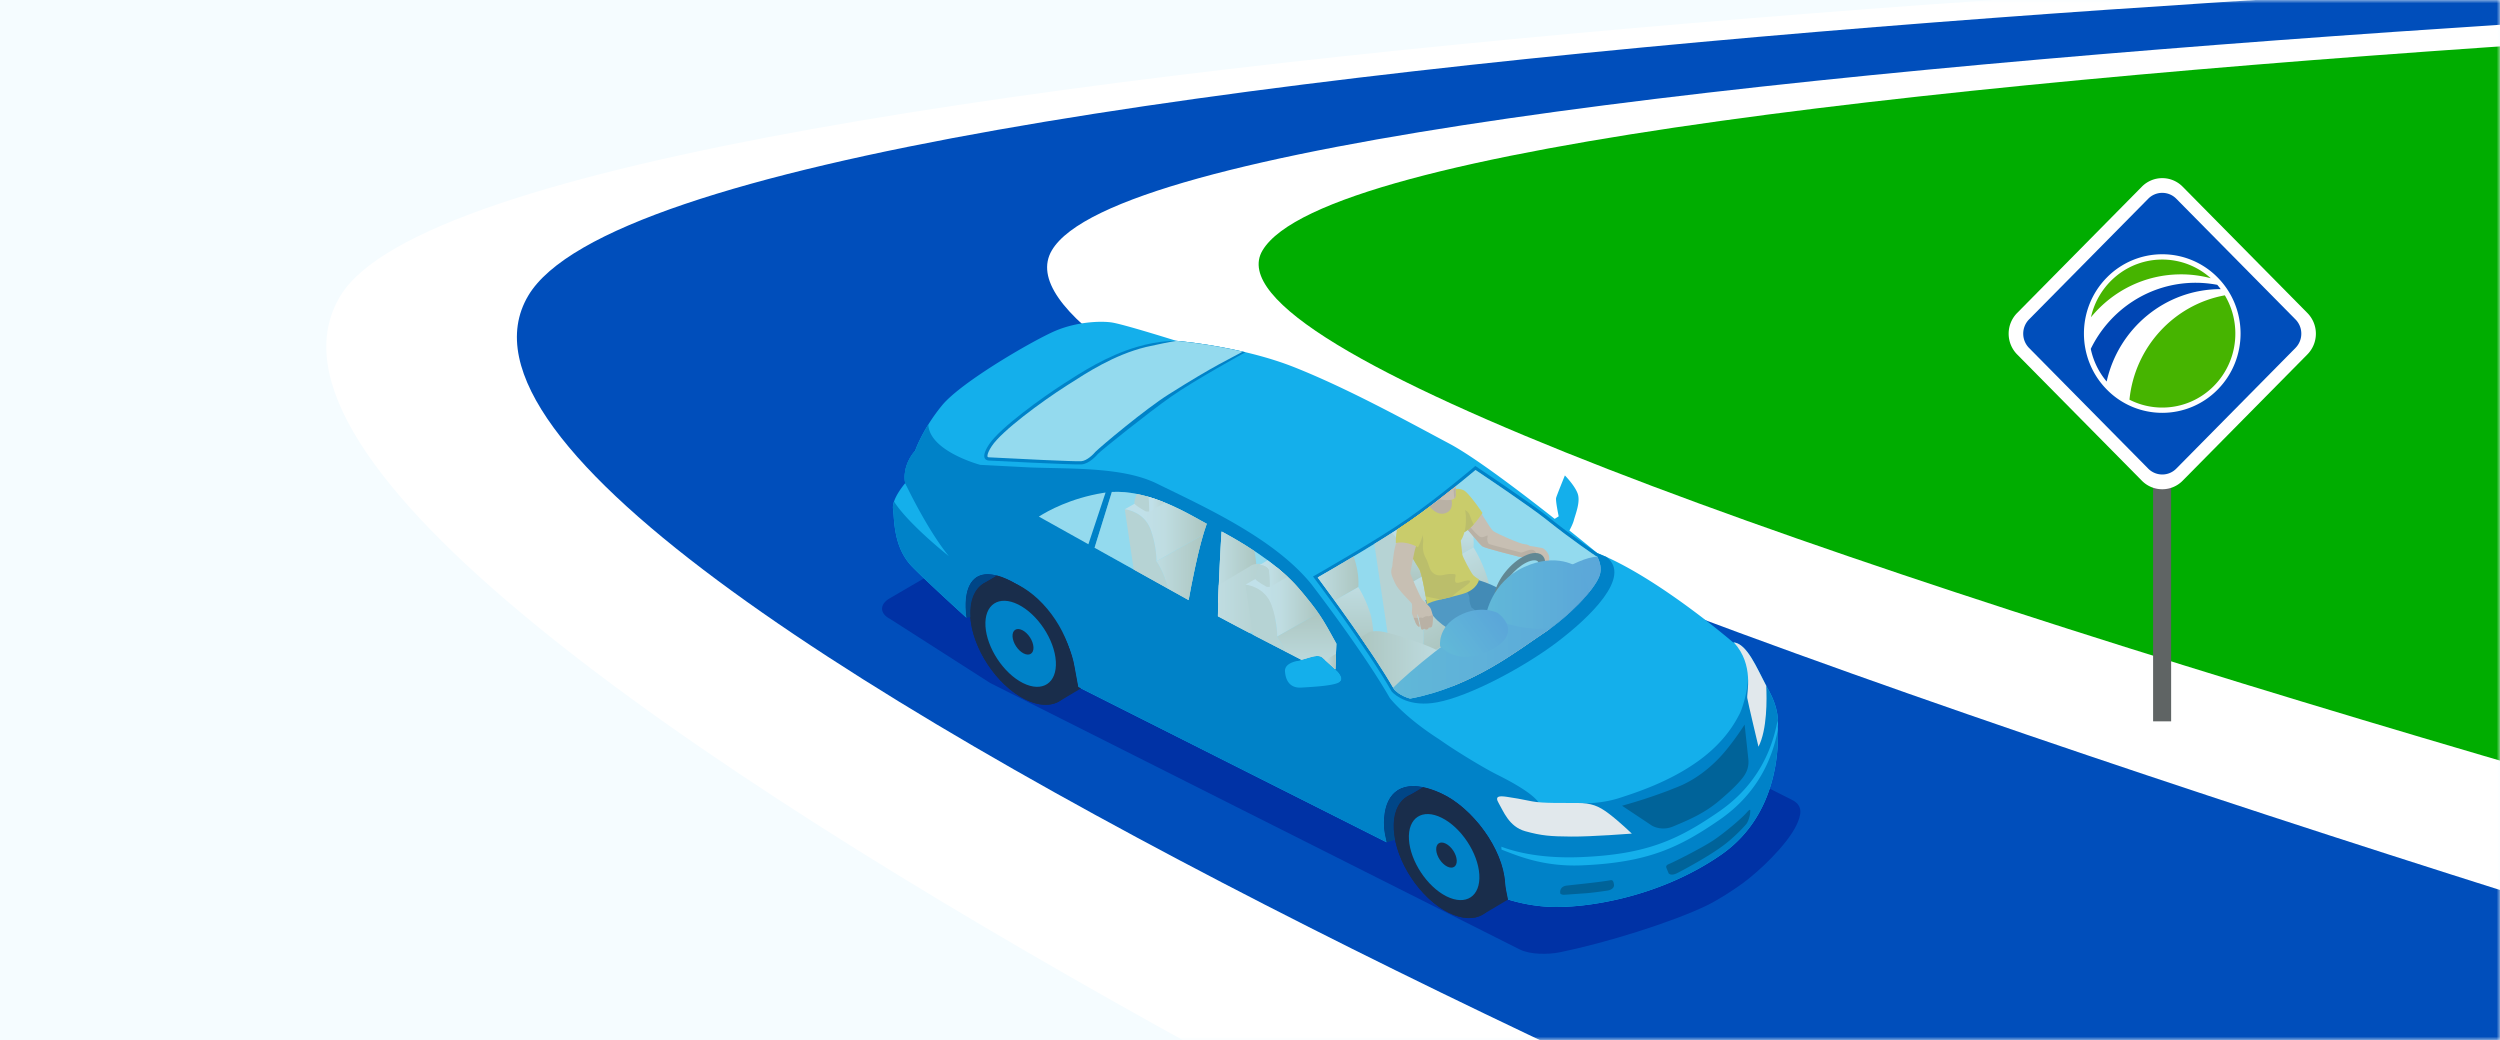 <?xml version="1.0" encoding="UTF-8"?> <svg xmlns="http://www.w3.org/2000/svg" width="375" height="156" fill="none" viewBox="0 0 375 156"><path d="M375 0H0v156h375V0z" fill="#F5FCFF"></path><mask id="a" maskUnits="userSpaceOnUse" x="0" y="0" width="375" height="156"><path transform="matrix(-1 0 0 1 375 0)" fill="#F5FCFF" d="M0 0h375v156H0z"></path></mask><g mask="url(#a)"><path d="M481.001-5.706L374.813.097 176.85 20.841l-36.883 21.902 167.705 97.683 140.778 13.258 32.551-159.39z" fill="#00AD00"></path><path d="M437.509-7.297S75.41 4.265 51.072 44.358C21.094 93.745 318.26 226.2 318.26 226.2l250.865-59.442s-397.638-99.299-379.744-129.2C208.081 6.31 578.295-2.295 578.295-2.295L437.509-7.297z" fill="#fff"></path><path d="M346.422 206.702S52.671 89.192 79.234 44.358C103.14 4.01 465.67-5.998 465.67-5.998l81.019 1.535S176.252 6.173 157.776 37.553c-19.749 33.549 379.745 144.365 379.745 144.365l-191.099 24.784z" fill="#004EBB"></path><path d="M133.462 89.745c-1.571.901-1.535 2.304.084 3.118l14.993 9.594 79.388 39.945c1.62.813 4.289.793 6.068.437 6.753-1.371 16.708-4.453 22.014-7.014 1.631-.789 3.992-2.3 5.451-3.374 2.456-1.804 6.56-5.695 7.991-8.641.79-1.631 1.006-2.994-.613-3.811l-97.547-49.09c-1.619-.814-4.228-.746-5.799.156l-32.03 18.68z" fill="#0032A5"></path><path d="M135.775 72.48c-.489-2.817 1.486-4.841 1.486-4.841s1.115-3.266 4.052-6.841c2.938-3.571 13.955-9.907 17.081-11.21 3.122-1.302 6.605-1.463 8.316-1.226 1.715.236 9.723 2.761 9.723 2.761s9.698.774 17.75 3.976c8.051 3.202 16.776 8.015 23.24 11.458 3.767 2.004 10.673 7.25 15.782 11.273l.598-.38s-.497-2.353-.385-2.77c.112-.42 1.314-3.366 1.314-3.366s1.467 1.487 1.916 2.717c.449 1.23-.325 3.086-.565 3.988-.136.513-.441 1.122-.673 1.555l-.016-.012a364.722 364.722 0 0 1 4.212 3.41c8.893 3.491 20.351 13.378 20.351 13.378 2.188.112 3.699 4.24 5.274 7.053 1.579 2.818 1.495 4.714 1.451 5.539-.048.826 1.05 12.644-8.541 19.285-9.594 6.637-21.04 8.12-26.138 7.775a25.502 25.502 0 0 1-5.799-1.078c-.2-.958-.385-1.856-.425-2.481-.308-5.146-4.889-11.298-9.578-13.454-6.072-2.793-8.901.044-8.589 5.194.032.509.185 1.315.389 2.16l-46.253-23.292c-.204-1.098-.424-2.224-.533-2.906-.761-4.685-4.416-9.963-8.488-12.404-6.508-3.9-8.452-.196-7.755 4.91v.008c-2.308-2.1-6.14-5.615-8.099-7.603-2.926-2.961-2.697-7.21-2.918-8.716-.22-1.507 1.82-3.86 1.82-3.86z" fill="#14AFEB"></path><path d="M133.951 76.34c.22 1.506-.008 5.754 2.918 8.716 1.963 1.988 5.791 5.502 8.099 7.603v-.009c-.701-5.105 1.246-8.812 7.755-4.909 4.072 2.44 7.731 7.719 8.488 12.404.112.681.333 1.807.533 2.905l46.253 23.293c-.204-.846-.361-1.651-.389-2.16-.308-5.15 2.521-7.987 8.589-5.194 4.689 2.156 9.269 8.308 9.578 13.454.036.625.224 1.523.425 2.481 1.459.452 3.446.917 5.799 1.078 5.098.344 16.544-1.139 26.138-7.775 8.705-6.024 8.605-16.312 8.548-18.784-.805 4.232-2.941 9.53-8.796 13.558-6.052 4.164-10.773 6.404-20.696 6.805-5.847.232-9.767-1.535-11.963-2.365l-.028-.437c2.196.83 6.068 1.796 11.915 1.563 9.927-.396 14.644-2.641 20.695-6.801 5.896-4.055 8.02-9.394 8.813-13.642.028.148.048.289.068.425.021-.962-.104-2.705-1.466-5.142-.441-.789-.878-1.679-1.323-2.557-1.026 1.744-1.695.886-1.695.886-.052 1.9-.834 4.557-1.319 5.446-.485.89-1.999 4.012-6.232 7.03-4.228 3.018-9.029 4.613-11.774 5.494-2.745.882-5.358.778-5.358.778-3.223 1.619-6.513.224-6.513.224-.765-1.503-4.036-3.31-6.488-4.532-1.331-.666-3.679-2.04-5.808-3.391a65.942 65.942 0 0 1-2.837-1.888c-5.342-3.426-7.422-6.219-7.422-6.219-4.064-7.082-11.743-17.045-11.743-17.045-5.59-6.905-16.131-11.63-23.196-15.101-5.042-2.477-12.608-2.184-18.961-2.413l-7.526-.392s-7.635-2.04-7.783-6.056c-1.411 2.272-1.988 3.96-1.988 3.96s-1.975 2.027-1.487 4.84c0 0 3.255 6.918 6.549 10.946 0 0-6.024-4.753-8.22-8.188-.132.393-.2.774-.152 1.11zm60.556 22.819c1.972-.449 3.142-1.154 3.892-.489l2.192 1.996s1.146 1.118.336 1.647c-.809.529-3.506.693-5.723.826-2.216.132-2.388-1.88-2.432-2.205-.048-.328-.233-1.326 1.735-1.775z" fill="#0082C8"></path><path d="M165.439 73.45c.413-.069.826-.113 1.239-.137 6.24-.376 12.552 3.575 14.72 4.785 3.483 1.94 10.019 5.455 13.795 9.86 4.616 5.382 3.526 4.945 10.512 16.892 0 0-1.98-.998-4.886-2.477.036-.02.076-.036.109-.06.809-.529-.337-1.647-.337-1.647l-2.192-1.996c-.75-.661-1.916.04-3.876.485-5.106-2.621-10.736-5.547-14.051-7.378-7.173-3.972-25.565-14.248-25.565-14.248s3.904-3.001 10.532-4.08z" fill="#0082C8"></path><path d="M211.307 119.326l2.14-1.27c.83.168 1.743.473 2.749.937 4.689 2.157 9.27 8.308 9.579 13.454.036.625.224 1.523.425 2.481h.008l-3.772 2.244c-1.29.778-3.106.746-5.162-.28-4.248-2.124-7.919-7.683-8.203-12.42-.157-2.577.721-4.38 2.236-5.146z" fill="#192D4B"></path><path d="M213.447 118.052l-2.14 1.27c-1.519.766-2.396 2.569-2.24 5.146.028.493.096.994.196 1.499l-1.266.377c-.204-.846-.361-1.651-.389-2.16-.26-4.293 1.667-6.978 5.839-6.132z" fill="#004687"></path><path d="M209.067 124.469c.285 4.737 3.96 10.299 8.204 12.419 4.248 2.121 7.462 0 7.178-4.737-.285-4.737-3.96-10.299-8.208-12.419-4.244-2.12-7.458 0-7.174 4.737z" fill="#192D4B"></path><path d="M209.52 124.917c.264 4.368 3.651 9.498 7.566 11.454 3.92 1.956 6.882.004 6.621-4.368-.264-4.369-3.651-9.499-7.57-11.454-3.916-1.956-6.878 0-6.617 4.368z" fill="#192D4B"></path><path d="M211.343 125.923c.197 3.254 2.717 7.07 5.631 8.528 2.914 1.455 5.118 0 4.926-3.25-.197-3.254-2.718-7.069-5.631-8.524-2.918-1.463-5.122-.004-4.926 3.246z" fill="#0082C8"></path><path d="M215.431 127.494c.056.949.794 2.059 1.643 2.488.85.425 1.495 0 1.435-.95-.056-.949-.794-2.063-1.643-2.488-.85-.425-1.491 0-1.435.95zM147.79 87.333l1.727-1.03c.914.236 1.98.701 3.206 1.439 4.072 2.44 7.731 7.718 8.488 12.403.113.682.333 1.808.533 2.906l.405.204-3.234 1.924c-1.29.777-3.106.745-5.162-.281-4.248-2.12-7.923-7.682-8.208-12.42-.152-2.576.726-4.376 2.245-5.145z" fill="#192D4B"></path><path d="M145.545 92.478c.284 4.738 3.96 10.3 8.208 12.42 4.248 2.12 7.462.004 7.178-4.737-.285-4.737-3.96-10.3-8.208-12.42-4.248-2.12-7.463 0-7.178 4.737z" fill="#192D4B"></path><path d="M145.997 92.927c.265 4.369 3.651 9.498 7.567 11.458 3.919 1.956 6.881 0 6.62-4.368-.264-4.369-3.651-9.498-7.57-11.454-3.915-1.96-6.877-.004-6.617 4.364z" fill="#192D4B"></path><path d="M147.821 93.933c.196 3.25 2.717 7.07 5.631 8.528 2.917 1.455 5.117 0 4.925-3.25-.196-3.254-2.717-7.07-5.631-8.528-2.917-1.459-5.122-.004-4.925 3.25z" fill="#0082C8"></path><path d="M151.881 95.488c.06.966.81 2.1 1.675 2.533.866.433 1.523 0 1.463-.966-.06-.966-.805-2.1-1.675-2.533-.866-.432-1.519 0-1.463.966z" fill="#192D4B"></path><path d="M149.517 86.307l-1.728 1.03c-1.519.765-2.396 2.569-2.244 5.142 0 .02.004.044.004.064l-.581.116v-.008c-.569-4.144.609-7.362 4.549-6.344z" fill="#004687"></path><path d="M211.312 77.686c4.765-3.334 9.983-7.787 9.983-7.787s8.256 5.495 10.949 7.647c4.032 3.222 7.362 5.426 7.362 5.426.445.177.902.37 1.359.574 3.887 2.945-2.533 9.101-7.487 12.84-4.953 3.735-13.065 8.056-17.886 8.957-.497.093-.962.149-1.403.177-3.819.228-5.446-1.812-5.446-1.812-3.699-6.484-11.791-17.233-11.791-17.233s9.595-5.454 14.36-8.789zM148.371 66.64c1.623-2.456 7.999-7.053 11.333-9.18 2.385-1.524 6.244-4.08 10.873-5.435 1.543-.453 3.17-.77 4.858-.87.328-.02.661-.032.998-.032 0 0 4.769.38 10.391 1.711 0 0-7.738 4.248-11.213 6.701-3.475 2.449-10.18 7.815-10.937 8.565 0 0-1.21 1.49-2.465 1.563-1.254.076-13.886-.581-13.886-.581s-1.575.016.048-2.441z" fill="#0082C8"></path><path d="M211.588 78.078c4.104-2.87 8.588-6.608 9.739-7.574 1.51 1.01 8.255 5.538 10.608 7.422 4.004 3.198 7.366 5.43 7.398 5.45l.044.029.048.02c.048.02.104.044.157.064.408.793.713 1.84.336 2.885-.765 2.136-4.673 6.156-8.472 8.665-3.671 2.42-10.669 8.023-19.93 9.747-1.503-.421-2.245-1.199-2.381-1.355-3.258-5.695-9.923-14.72-11.474-16.804 2.004-1.154 9.807-5.663 13.927-8.549zM179.892 77.954c.428.237.805.45 1.122.614-1.186 3.214-2.321 9.217-2.721 11.445-3.936-2.188-9.447-5.258-14.107-7.859l2.593-8.36c5.125-.28 10.315 2.605 13.113 4.16zM165.52 73.927c.104-.016.208-.028.316-.044l-2.577 7.755c-3.378-1.884-6.188-3.455-7.43-4.148 1.335-.854 4.757-2.762 9.691-3.563zM162.177 69.181c.849-.052 1.815-1.017 2.116-1.386l.016-.02.02-.016c.801-.798 7.406-6.356 10.997-8.62 7.054-4.45 9.206-5.339 11.097-6.397-5.001-1.154-9.237-1.555-9.903-1.611-1.158.16-2.661.489-4.637.922-4.817 1.186-8.909 3.887-11.546 5.574l-.376.24c-3.748 2.393-9.695 6.778-11.19 9.038-.813 1.23-.637 1.6-.633 1.611.036.068.172.08.172.08h.032c4.365.233 12.865.646 13.835.585z" fill="#94DAEE"></path><path d="M263.772 112.008s-1.571-6.584-1.683-7.302c-.112-.717 1.074-4.977-2.012-8.344 1.988.237 3.415 3.78 4.857 6.501.101 2.032.153 6.58-1.162 9.145zM244.775 125.041s-1.827-1.768-3.43-2.982c-1.599-1.214-2.641-1.587-4.705-1.611-2.06-.02-5.258.072-6.829-.245-1.571-.316-2.846-.557-3.848-.689-1.002-.136-1.827-.156-1.154.966.673 1.122 1.507 3.515 3.972 4.2 2.464.685 3.795.781 6.877.805 3.082.028 9.117-.444 9.117-.444z" fill="#E1E8EC"></path><path d="M249.705 124.267a3.87 3.87 0 0 0 1.278-.304l.345-.145c1.928-.813 4.32-1.827 6.46-3.631 1.832-1.547 3.05-2.745 3.723-3.667.594-.813.838-1.671.742-2.625-.092-.897-.389-3.643-.561-5.202-.713 1.098-1.98 2.954-3.347 4.497-1.158 1.306-3.598 3.683-6.957 4.949-.232.089-.465.181-.697.277-.229.092-.457.184-.686.269a79.762 79.762 0 0 1-6.696 2.176l4.452 2.965c-.004.004.794.509 1.944.441zM234.981 132.844c1.342-.164 4.809-.497 6.468-.789.273-.048.541-.141.645.617.108.757-.946.914-.946.914-1.454.216-2.813.388-3.691.432 0 0-2.625.189-2.869.201-.305.012-.529-.161-.529-.161-.124-.481.08-1.11.922-1.214zM249.957 130.167l.333.821s.317.461 1.254-.004c.934-.465 4.769-2.529 6.99-4.188 1.647-1.23 3.146-2.857 3.426-3.21.281-.353.541-1.25.553-1.575.012-.325.201-.95-.521-.112-.721.837-3.294 3.026-5.013 4.168-1.72 1.142-6.028 3.31-6.761 3.591.004.004-.401.16-.261.509z" fill="#006399"></path><path d="M137.142 67.775s-.469 1.07.473 2.152c.941 1.083 3.037 2.942 3.037 2.942s.529.209-.44 1.387c-.97 1.178-1.091 1.186-1.091 1.186s-.144.168-.376.18c-.177.013-.401-.068-.649-.38-.578-.722-1.752-1.836-2.317-2.766-.421-2.384.938-4.204 1.363-4.7z" fill="#0082C8"></path><path d="M198.399 98.67c-.654-.577-1.623-.116-3.166.305-4.325-2.216-9.098-4.69-12.545-6.545.057-4.34.405-10.384.546-12.712 5.177 2.785 9.157 5.719 11.586 8.552 3.026 3.53 3.575 4.529 5.615 8.248.008.012.012.024.02.036l-.157 3.843-1.899-1.727z" fill="#94DAEE"></path><path d="M208.398 96.72l4.793 2.047c.176-1.174.649-2.89.116-5.971-.525-3.03-2.056-5.138-2.056-5.138s.06-2.505-.998-5.479a5.316 5.316 0 0 0-1.487-2.224c-.837.537-1.723 1.09-2.617 1.64l2.249 15.124z" fill="#D4CDBF"></path><path d="M221.022 82.087s.268-2.316-.79-5.286c-.601-1.687-1.619-2.741-2.472-3.374-1.816 1.447-4.044 3.166-6.168 4.657a82.667 82.667 0 0 1-2.818 1.871 5.315 5.315 0 0 1 1.487 2.225c1.058 2.973.998 5.478.998 5.478l9.763-5.57z" fill="url(#paint0_linear)"></path><path d="M213.307 92.8c-.525-3.03-2.056-5.138-2.056-5.138l9.767-5.571s1.238 1.883 2.068 4.529c.529 1.683.729 4.777.553 5.947l-10.448 6.204c.176-1.174.653-2.894.116-5.972z" fill="url(#paint1_linear)"></path><path d="M232.52 94.29c-2.264-.922-5.178-1.843-6.276-2.064-1.927-.388-2.617.325-2.617.325l-10.392 6.168c.217 1.122 2.425 2.865 4.661 4.2 6.108-2.417 10.781-6.056 13.55-7.883a22.04 22.04 0 0 0 1.074-.746z" fill="url(#paint2_linear)"></path><path d="M200.202 90.086l3.543-2.02s.228-1.987-.677-4.536l-.024-.056c-2.393 1.426-4.481 2.629-5.383 3.15.465.62 1.391 1.871 2.541 3.462z" fill="url(#paint3_linear)"></path><path d="M203.745 88.066l-3.543 2.02a272.435 272.435 0 0 1 5.15 7.35l.641-.38c.148-1.006-.02-3.66-.473-5.102-.713-2.268-1.775-3.888-1.775-3.888z" fill="url(#paint4_linear)"></path><path d="M209.015 103.216c3.375-2.044 7.202-4.5 7.302-4.982.173-.821-6.981-3.11-8.821-3.462-1.839-.349-2.496.292-2.496.292l-.914.513c1.811 2.63 3.623 5.379 4.929 7.639z" fill="url(#paint5_linear)"></path><path d="M221.534 86.952s2.77.73 4.505 2.128c1.735 1.399 4.028 4.08 4.028 4.08l-1.672 2.61s-5.843-2.862-7.454-3.728c-1.611-.866-3.002-3.515-3.002-3.515l3.595-1.575z" fill="#014B89"></path><path d="M219.567 87.786s.913 1.54.845 1.996c-.068.457.297 1.33.297 1.33s2.805 2.137 3.587 3.239c.781 1.106 1.535 2.825 1.322 2.841-.212.016-3.194 1.219-3.194 1.219s-2.621-2.786-4.172-3.563c-1.551-.774-3.883-2.253-4.448-4.834l5.763-2.228z" fill="#1A64A3"></path><path d="M229.498 81.894s.016.004.04.004c.184.029.946.137 1.286.217.389.092.613-.028 1.106.54.493.574.469.959.449 1.344-.024.384-.152.957-.276 1.09-.125.132-.177.264-.357.232s-.261-.124-.249-.112c.008.012-.24-.004-.224-.265.016-.256.156-.817.156-.817l-.144-.461s-.357-.245-.461-.213c-.104.032-1.098.08-1.098.08s-1.391.1-1.916-.035c-.529-.137-5.025-1.263-5.442-1.54-.413-.28-1.98-2.292-2.637-2.95-.657-.656-.894-2.86-1.274-2.977-.377-.112-1.251-.056-1.251-.056l-.661-1.33s1.843-1.852 3.01-.906c1.166.942 1.555 1.507 1.747 1.76.192.252 2.16 3.77 2.705 4.171.549.4 4.112 1.964 4.673 1.956.401 0 .818.268.818.268z" fill="#F2A983"></path><path d="M219.446 77.827s1.916 2.28 2.497 2.661c.577.381 1.339-.505 1.194 0-.144.505.036 1.014.237 1.122.2.109 4.464 1.179 4.757 1.267.293.088 1.387-.661 1.944-.325.332.2.485.593.42.938-.324.024-.765.044-.765.044s-1.391.1-1.916-.036c-.529-.136-5.025-1.262-5.442-1.539-.413-.28-1.98-2.292-2.637-2.95-.192-.192-.349-.517-.485-.881l.196-.3z" fill="#D88F69"></path><path d="M217.823 73.47s1.178-.468 2.044.29c.866.76 2.505 3.181 2.505 3.181s-1.683 2.613-2.954 2.954c-1.274.34-1.595-6.424-1.595-6.424z" fill="#F6C100"></path><path d="M218.657 76.692c.225-.46 1.463-.384 1.792.562.196.573.436 1.094.597 1.414-.517.57-1.106 1.09-1.627 1.23-.533.14-.95-.945-1.263-2.26.233-.445.429-.805.501-.946z" fill="#DDA800"></path><path d="M215.131 77.654c1.771.325 2.986.24 3.234-.725.249-.966-.805-2.994-.805-2.994l-.317-.1c-1.07.846-2.252 1.763-3.463 2.661.177.509.557 1.014 1.351 1.158z" fill="#D88F69"></path><path d="M219.346 83.157c-.028-.365-.232-2.068-.232-2.068.328-.44.865-1.663.765-3.675-.1-2.012-1.382-3.787-1.382-3.787s-.473-.096-.858-.108c-.136.108-.281.22-.421.332.012.012.016.024.028.036.561.638.934 2.389-.168 2.974-.982.521-1.848-.064-2.381-.601l-.26-.26c-.942.709-1.904 1.414-2.85 2.075-.432.305-.905.626-1.41.958.168 2.072 2.264 5.587 2.693 6.292.497.818 1.17 5.33 1.17 5.33.669-.565 3.282-.937 5.45-1.595 2.173-.657 2.373-2.152 2.373-2.152s-.533-.288-.862-.613c-.324-.32-1.623-2.773-1.655-3.138z" fill="#F6C100"></path><path d="M217.811 74.945c.734-.18.517-.805.521-1.266.004-.237.036-.505.068-.77-.757.61-1.607 1.283-2.508 1.98.689.164 1.422.18 1.919.056z" fill="#F2A983"></path><path d="M218.168 74.773c.296-.269.164-.734.168-1.094.004-.237.036-.505.068-.77l-.044.036c.028.149.032.337-.18.357-.233.02-.092.425-.1.685 0 .14.028.485.088.786z" fill="#D88F69"></path><path d="M213.479 81.257c-.104 1.087-.036 1.664.449 2.573.481.91.417 1.78 1.254 2.265.838.485 1.575-.028 2.425 0 .85.024.781-.012.689.56-.092.57-.044.915.666.71.713-.208 1.715-.54 1.518-.068-.156.38-2.079 1.503-2.697 2.232-.573.14-1.134.269-1.643.393a54.39 54.39 0 0 1-2.292-.465c-.237-1.398-.645-3.575-.974-4.12-.457-.753-2.637-3.967-2.521-5.951l2.353-.277c0-.008.877 1.062.773 2.148z" fill="#DDA800"></path><path d="M225.65 91.216c.453 0 .994-.14 1.595-.433 2.076-1.014 4.088-3.494 4.489-5.542.285-1.455-.317-2.297-1.439-2.297-.453 0-.994.14-1.595.433-2.076 1.014-4.088 3.495-4.489 5.543-.284 1.455.321 2.296 1.439 2.296zm-.525-2.124c.337-1.703 2.092-3.86 3.84-4.713.449-.22.861-.333 1.19-.333.256 0 .441.069.553.205.172.208.212.621.116 1.126-.336 1.703-2.092 3.86-3.839 4.713-.449.22-.862.337-1.19.337-.257 0-.441-.068-.554-.205-.172-.212-.216-.625-.116-1.13z" fill="#39464A"></path><path d="M239.918 86.375c.372-1.034.076-2.068-.325-2.857-2.978-.032-9.358 4.456-15.626 8.192-6.071 3.618-12.404 8.872-14.988 11.445.052.093.108.185.156.273.136.156.877.934 2.38 1.355 9.262-1.724 16.259-7.323 19.93-9.747 3.8-2.505 7.707-6.525 8.473-8.66z" fill="url(#paint6_linear)"></path><path d="M238.359 88.848c-.337-1.996-1.736-3.784-1.736-3.784s-3.074-2.276-8.015 0c-4.941 2.277-5.695 7.174-5.695 7.174v.096c2.918 1.383 6.44 2.317 9.687 1.892 2.212-1.62 4.348-3.635 5.759-5.378z" fill="url(#paint7_linear)"></path><path d="M216.02 96.952s-.457-2.842 2.793-4.585c3.251-1.743 5.828-.437 5.828-.437s4.104 2.81-.902 5.515c-5.002 2.705-7.719-.493-7.719-.493z" fill="url(#paint8_linear)"></path><path d="M213.367 89.966c.248.273 1.098.946 1.266 1.395.169.449.381 1.13.305 1.59-.076.466-.04 1.067-.285 1.135-.244.068-.36.02-.36.02s-.02.317-.337.305c-.313-.013-.272-.14-.272-.14s-.257.196-.397.152c-.14-.044-.201-.538-.201-.538s-.224-1.158-.268-1.258c-.04-.1-.249-.653-.257-.46-.008.188.201.917.245 1.162.044.244.212.653.068.685-.144.028-.477-.373-.577-.718-.1-.344-.505-1.134-.513-1.37-.008-.233.124-1.207-.052-1.455-.176-.249-2.004-1.952-2.477-3.002-.473-1.054-.481-1.074-.561-1.55-.068-.413.144-.95.144-.95s.241-2.83.634-3.591c.392-.762.613-1.247.633-1.48.02-.232.204-1.157.934-1.25.729-.092 2.136 1.179 2.176 1.684.04.505-.565 1.054-.826 1.65-.26.598-.849 4.012-.849 4.012s1.374 3.475 1.827 3.972z" fill="#F2A983"></path><path d="M214.654 94.086c-.244.068-.36.02-.36.02s-.021.317-.337.305c-.313-.012-.273-.14-.273-.14s-.256.196-.396.152c-.141-.044-.201-.537-.201-.537s-.164-.846-.24-1.154c.06-.193.573-.037.573-.037s.108-.1.344-.204c.237-.104.542-.04.542-.04s.136-.04.493-.164a.455.455 0 0 1 .1-.024c.048.248.072.489.04.693-.076.457-.04 1.062-.285 1.13zM212.049 92.672c.256 0 .497.028.613.04.056.236.12.485.144.61.044.244.213.652.068.684-.144.028-.477-.372-.577-.717-.044-.148-.148-.38-.248-.617z" fill="#D88F69"></path><path d="M213.347 78.88c-.205-.68-.609-1.077-1.038-1.31-.241.173-.481.345-.718.51-.609.424-1.302.889-2.04 1.37-.228 1.042-.172 2.004-.172 2.004 1.631-.377 3.319.637 3.319.637s1.07-1.811.649-3.21z" fill="#F6C100"></path><path d="M188.152 82.647a62.478 62.478 0 0 0-4.853-2.893l-.069.04c-.124 2.036-.392 6.697-.501 10.693l5.728-3.399c.128-.87.02-2.954-.305-4.44z" fill="url(#paint9_linear)"></path><path d="M195.866 89.508c-.313-.376-.657-.785-1.042-1.234-.87-1.014-1.936-2.036-3.186-3.062-.814-.257-1.507-.449-1.916-.533-1.655-.333-2.244.28-2.244.28l-4.657 2.766a190.383 190.383 0 0 0-.136 4.713 452.61 452.61 0 0 0 4.785 2.533c1.859-1.106 6.003-3.74 8.396-5.463z" fill="url(#paint10_linear)"></path><path d="M191.581 95.492s.052-2.152-.853-4.7c-1.014-2.85-3.904-3.103-3.904-3.103l1.114 7.515c1.551.81 3.174 1.651 4.781 2.477-.533-1.351-1.138-2.189-1.138-2.189z" fill="#D4CDBF"></path><path d="M197.757 91.969c-.717-1.038-1.575-2.112-2.934-3.7-.909-1.057-2.031-2.132-3.354-3.206l-4.645 2.626s2.89.248 3.904 3.102c.905 2.548.853 4.7.853 4.7l6.176-3.522z" fill="url(#paint11_linear)"></path><path d="M198.398 98.67l1.9 1.731.156-3.843a.162.162 0 0 0-.02-.037c-1.126-2.052-1.799-3.274-2.681-4.552l-6.176 3.523s.605.837 1.134 2.188l2.517 1.294c1.547-.42 2.517-.882 3.17-.304z" fill="url(#paint12_linear)"></path><path d="M190.199 85.304c.256.301.284 1.908.28 2.714.072-.012.145-.032.217-.06l2.42-1.447a33.589 33.589 0 0 0-2.981-2.469 270.5 270.5 0 0 1-1.235.741c.437-.076.994.16 1.299.521z" fill="url(#paint13_linear)"></path><path d="M188.905 84.78c.432-.069.985.164 1.294.524.256.301.284 1.908.28 2.714-.28.048-.513-.012-.513-.012s-1.466-.79-1.667-1.147c-.2-.356.557-2.047.557-2.047s.02-.016.049-.033z" fill="#D4CDBF"></path><path d="M200.394 98.07l-1.607.953 1.515 1.379.092-2.333z" fill="url(#paint14_linear)"></path><path d="M172.621 79.495c-1.014-2.85-3.903-3.102-3.903-3.102l1.338 9.037c1.76.982 3.499 1.952 5.118 2.85-.497-2.425-1.699-4.085-1.699-4.085s.052-2.152-.854-4.7z" fill="#D4CDBF"></path><path d="M180.48 80.2l-7.005 3.995s1.198 1.663 1.699 4.084l3.118 1.735c.34-1.892 1.206-6.496 2.188-9.815z" fill="url(#paint15_linear)"></path><path d="M180.48 80.2c.177-.59.353-1.147.533-1.632a42.73 42.73 0 0 1-1.122-.613c-1.811-1.01-4.637-2.573-7.795-3.474l-3.382 1.911s2.889.249 3.903 3.102c.906 2.549.854 4.701.854 4.701l7.009-3.996z" fill="url(#paint16_linear)"></path><path d="M172.261 74.528c.104.625.116 1.615.116 2.188a1.09 1.09 0 0 0 .216-.06l2.12-1.266a25.625 25.625 0 0 0-2.452-.862z" fill="url(#paint17_linear)"></path><path d="M170.197 75.558c.2.357 1.667 1.147 1.667 1.147s.232.06.513.012c0-.577-.012-1.563-.116-2.189a19.614 19.614 0 0 0-1.748-.432c-.2.52-.437 1.242-.316 1.462z" fill="#D4CDBF"></path><path opacity=".45" d="M179.892 77.954c.428.237.805.45 1.122.614-1.186 3.214-2.321 9.217-2.721 11.445-3.936-2.188-9.447-5.258-14.107-7.859l2.593-8.36c5.125-.28 10.315 2.605 13.113 4.16zM211.588 78.078c4.104-2.87 8.588-6.608 9.739-7.574 1.51 1.01 8.255 5.538 10.608 7.422 4.004 3.198 7.366 5.43 7.398 5.45l.044.029.048.02c.048.02.104.044.157.064.408.793.713 1.84.336 2.885-.765 2.136-4.673 6.156-8.472 8.665-3.671 2.42-10.669 8.023-19.93 9.747-1.503-.421-2.245-1.199-2.381-1.355-3.258-5.695-9.923-14.72-11.474-16.804 2.004-1.154 9.807-5.663 13.927-8.549zM198.399 98.67c-.654-.577-1.623-.116-3.166.305-4.325-2.216-9.098-4.69-12.545-6.545.057-4.34.405-10.384.546-12.712 5.177 2.785 9.157 5.719 11.586 8.552 3.026 3.53 3.575 4.529 5.615 8.248.008.012.012.024.02.036l-.157 3.843-1.899-1.727z" fill="#94DAEE"></path><path d="M325.67 55.067h-2.705v53.134h2.705V55.067z" fill="#5F6464"></path><path d="M302.562 46.956l18.716-18.953a4.29 4.29 0 0 1 6.12 0l18.716 18.953a4.423 4.423 0 0 1 0 6.2l-18.716 18.948a4.29 4.29 0 0 1-6.12 0l-18.716-18.949a4.43 4.43 0 0 1 0-6.2z" fill="#fff"></path><path d="M304.915 48.482l17.874-18.098a2.17 2.17 0 0 1 3.102 0l17.874 18.098a2.24 2.24 0 0 1 0 3.142l-17.874 18.1a2.17 2.17 0 0 1-3.102 0l-17.874-18.1a2.24 2.24 0 0 1 0-3.142z" fill="#fff"></path><path d="M324.34 71.174a2.96 2.96 0 0 1-2.112-.886l-17.874-18.099a3.059 3.059 0 0 1 0-4.276l17.874-18.099a2.942 2.942 0 0 1 2.108-.885c.798 0 1.547.312 2.112.885l17.875 18.1a3.02 3.02 0 0 1 .873 2.135c0 .806-.312 1.567-.873 2.14l-17.875 18.099c-.561.57-1.31.886-2.108.886z" fill="#004EBB"></path><path d="M332.644 58.442c4.589-4.645 4.589-12.176 0-16.82a11.644 11.644 0 0 0-16.612 0c-4.588 4.644-4.588 12.175 0 16.82a11.644 11.644 0 0 0 16.612 0z" fill="#fff"></path><path d="M334.688 53.688c1.996-5.787-1.022-12.119-6.741-14.135-5.715-2.02-11.967 1.038-13.962 6.825-1.996 5.787 1.022 12.12 6.741 14.135 5.719 2.02 11.971-1.038 13.962-6.825z" fill="#fff"></path><path d="M313.615 52.33A11.124 11.124 0 0 0 316 57.231c1.755-7.93 8.749-13.862 17.109-13.862a11.9 11.9 0 0 0-.521-.645 17.616 17.616 0 0 0-3.239-.309c-6.901.004-12.872 4.044-15.734 9.915z" fill="#0046B4"></path><path d="M319.419 59.953a10.809 10.809 0 0 0 4.921 1.182c6.056 0 10.961-4.97 10.961-11.101 0-2.1-.577-4.064-1.575-5.735-7.61 1.39-13.514 7.755-14.307 15.654zM327.157 41.153c1.539 0 3.034.204 4.457.581a10.857 10.857 0 0 0-7.278-2.801c-5.226 0-9.594 3.703-10.692 8.656 3.222-3.931 8.079-6.436 13.513-6.436z" fill="#46B400"></path></g><defs><linearGradient id="paint0_linear" x1="214.91" y1="87.659" x2="214.91" y2="73.426" gradientUnits="userSpaceOnUse"><stop offset=".003" stop-color="#C2B69C"></stop><stop offset=".505" stop-color="#E3DFD7"></stop><stop offset=".797" stop-color="#E6E6E6"></stop></linearGradient><linearGradient id="paint1_linear" x1="214.561" y1="86.007" x2="219.715" y2="94.933" gradientUnits="userSpaceOnUse"><stop stop-color="#E3DFD7"></stop><stop offset=".997" stop-color="#C2B69C"></stop></linearGradient><linearGradient id="paint2_linear" x1="213.236" y1="97.516" x2="232.519" y2="97.516" gradientUnits="userSpaceOnUse"><stop offset=".005" stop-color="#CCC1AB"></stop><stop offset=".182" stop-color="#D0C6B4"></stop><stop offset=".488" stop-color="#D3CBBC"></stop><stop offset=".997" stop-color="#D4CDBF"></stop></linearGradient><linearGradient id="paint3_linear" x1="197.662" y1="86.78" x2="203.771" y2="86.78" gradientUnits="userSpaceOnUse"><stop stop-color="#E3DFD7"></stop><stop offset=".997" stop-color="#C2B69C"></stop></linearGradient><linearGradient id="paint4_linear" x1="203.126" y1="97.437" x2="203.126" y2="88.066" gradientUnits="userSpaceOnUse"><stop offset=".003" stop-color="#C2B69C"></stop><stop offset="1" stop-color="#E3DFD7"></stop></linearGradient><linearGradient id="paint5_linear" x1="204.087" y1="98.943" x2="216.321" y2="98.943" gradientUnits="userSpaceOnUse"><stop offset=".003" stop-color="#C2B69C"></stop><stop offset="1" stop-color="#E3DFD7"></stop></linearGradient><linearGradient id="paint6_linear" x1="208.979" y1="94.15" x2="240.09" y2="94.15" gradientUnits="userSpaceOnUse"><stop offset=".003" stop-color="#389CC7"></stop><stop offset="1" stop-color="#2E7EC9"></stop></linearGradient><linearGradient id="paint7_linear" x1="222.915" y1="89.193" x2="238.36" y2="89.193" gradientUnits="userSpaceOnUse"><stop offset=".003" stop-color="#389CC7"></stop><stop offset="1" stop-color="#2E7EC9"></stop></linearGradient><linearGradient id="paint8_linear" x1="224.403" y1="92.577" x2="217.445" y2="97.784" gradientUnits="userSpaceOnUse"><stop stop-color="#2E7EC9"></stop><stop offset=".997" stop-color="#389CC7"></stop></linearGradient><linearGradient id="paint9_linear" x1="182.731" y1="85.121" x2="188.509" y2="85.121" gradientUnits="userSpaceOnUse"><stop stop-color="#E3DFD7"></stop><stop offset=".997" stop-color="#C2B69C"></stop></linearGradient><linearGradient id="paint10_linear" x1="182.689" y1="89.771" x2="195.867" y2="89.771" gradientUnits="userSpaceOnUse"><stop stop-color="#E3DFD7"></stop><stop offset=".997" stop-color="#C2B69C"></stop></linearGradient><linearGradient id="paint11_linear" x1="186.821" y1="90.279" x2="197.758" y2="90.279" gradientUnits="userSpaceOnUse"><stop offset=".203" stop-color="#E6E6E6"></stop><stop offset=".495" stop-color="#E3DFD7"></stop><stop offset=".997" stop-color="#C2B69C"></stop></linearGradient><linearGradient id="paint12_linear" x1="196.019" y1="100.399" x2="196.019" y2="91.969" gradientUnits="userSpaceOnUse"><stop stop-color="#E3DFD7"></stop><stop offset=".997" stop-color="#C2B69C"></stop></linearGradient><linearGradient id="paint13_linear" x1="188.906" y1="86.025" x2="193.12" y2="86.025" gradientUnits="userSpaceOnUse"><stop offset=".203" stop-color="#E6E6E6"></stop><stop offset=".495" stop-color="#E3DFD7"></stop><stop offset=".997" stop-color="#D4CDBF"></stop></linearGradient><linearGradient id="paint14_linear" x1="198.788" y1="99.235" x2="200.396" y2="99.235" gradientUnits="userSpaceOnUse"><stop stop-color="#E3DFD7"></stop><stop offset=".997" stop-color="#C2B69C"></stop></linearGradient><linearGradient id="paint15_linear" x1="173.475" y1="85.106" x2="180.481" y2="85.106" gradientUnits="userSpaceOnUse"><stop stop-color="#E3DFD7"></stop><stop offset=".997" stop-color="#C2B69C"></stop></linearGradient><linearGradient id="paint16_linear" x1="168.715" y1="79.339" x2="181.013" y2="79.339" gradientUnits="userSpaceOnUse"><stop offset=".203" stop-color="#E6E6E6"></stop><stop offset=".495" stop-color="#E3DFD7"></stop><stop offset=".997" stop-color="#C2B69C"></stop></linearGradient><linearGradient id="paint17_linear" x1="172.26" y1="75.621" x2="174.71" y2="75.621" gradientUnits="userSpaceOnUse"><stop offset=".203" stop-color="#E6E6E6"></stop><stop offset=".495" stop-color="#E3DFD7"></stop><stop offset=".997" stop-color="#D4CDBF"></stop></linearGradient></defs></svg> 